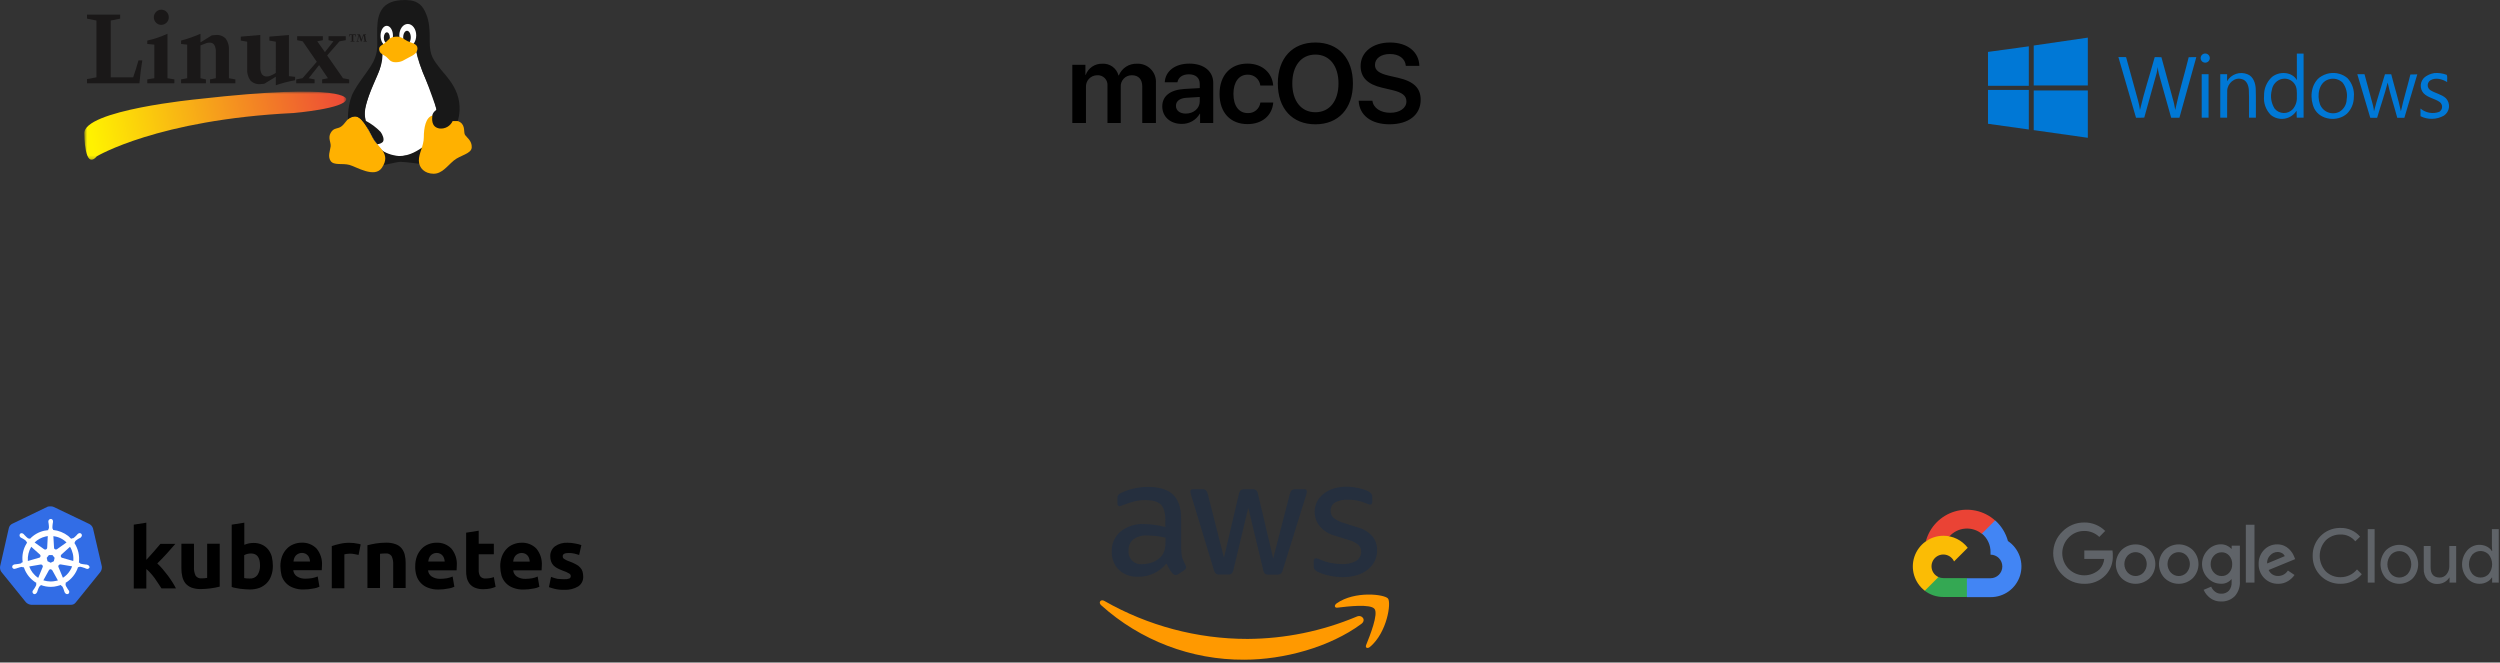 <svg width="732" height="194" viewBox="0 0 732 194" fill="none" xmlns="http://www.w3.org/2000/svg">
<rect x="0" y="0" width="732" height="194" fill="#333333" stroke="none"/>
<path d="M38.99 22.638C39.289 21.78 39.569 20.938 39.831 20.113C40.092 19.287 40.33 18.478 40.543 17.686H41.664C41.505 18.571 41.358 19.557 41.224 20.643C41.09 21.729 40.956 22.974 40.824 24.38H25.474V23.162L28.232 22.638V6.008L25.474 5.456V4.268H35.18V5.457L32.42 6.009V22.638H38.99Z" fill="#1A1818"/>
<path d="M49.033 22.906L51.064 23.246V24.378H43.122V23.246L45.181 22.906V13.072L43.122 12.872V11.886C44.125 11.659 45.116 11.38 46.091 11.051C47.072 10.718 48.052 10.331 49.033 9.891V22.906ZM45.043 5.074C45.038 4.782 45.092 4.492 45.202 4.221C45.311 3.95 45.474 3.704 45.68 3.497C45.877 3.285 46.116 3.117 46.382 3.003C46.649 2.889 46.936 2.833 47.225 2.837C47.517 2.832 47.806 2.887 48.075 2.999C48.344 3.111 48.587 3.278 48.788 3.489C48.995 3.697 49.158 3.945 49.268 4.217C49.377 4.489 49.431 4.781 49.425 5.074C49.421 5.657 49.188 6.215 48.777 6.628C48.365 7.041 47.808 7.276 47.225 7.282C46.938 7.286 46.652 7.23 46.388 7.118C46.123 7.006 45.884 6.84 45.686 6.631C45.479 6.429 45.315 6.187 45.204 5.919C45.094 5.651 45.039 5.364 45.043 5.074Z" fill="#1A1818"/>
<path d="M53.012 24.379V23.246L54.812 22.906V13.072L53.012 12.872V11.882C54.058 11.599 55.054 11.29 56.001 10.956C56.947 10.621 57.847 10.265 58.701 9.887V12.405L62.022 10.354C62.069 10.344 62.133 10.335 62.222 10.325C62.698 10.269 63.025 10.24 63.202 10.24C63.736 10.194 64.273 10.267 64.775 10.454C65.278 10.641 65.732 10.937 66.106 11.322C66.803 12.312 67.13 13.515 67.031 14.722V22.903L68.91 23.243V24.375H61.493V23.246L63.193 22.906V15.251C63.246 14.523 63.093 13.795 62.751 13.151C62.597 12.928 62.388 12.749 62.144 12.632C61.9 12.515 61.63 12.464 61.36 12.485C61.207 12.485 61.054 12.495 60.903 12.514C60.752 12.533 60.604 12.566 60.461 12.614L58.696 13.308V22.908L60.296 23.248V24.38L53.012 24.379Z" fill="#1A1818"/>
<path d="M80.757 12.208L78.88 11.883V10.721L79.609 10.665C81.963 10.477 83.625 10.336 84.595 10.24V22.298L86.402 22.498V23.489C85.347 23.689 84.355 23.911 83.427 24.155C82.498 24.399 81.608 24.668 80.757 24.962V22.468L77.396 24.519C77.351 24.529 77.285 24.538 77.196 24.548C76.721 24.604 76.396 24.633 76.215 24.633C75.679 24.68 75.14 24.607 74.637 24.42C74.133 24.232 73.677 23.935 73.303 23.55C72.605 22.56 72.278 21.357 72.377 20.15V12.208L70.501 11.883V10.721L71.229 10.665C73.582 10.477 75.244 10.336 76.215 10.24V19.627C76.156 20.36 76.317 21.095 76.677 21.736C76.85 21.961 77.076 22.138 77.336 22.252C77.596 22.366 77.879 22.413 78.162 22.388C78.545 22.378 78.923 22.294 79.275 22.14C79.789 21.917 80.284 21.649 80.752 21.34L80.757 12.208Z" fill="#1A1818"/>
<path d="M86.73 24.379V23.246L88.566 22.906L92.754 18.095L88.621 12.095L87.01 11.77V10.608H94.531V11.769L92.894 12.094L95.135 15.251L97.627 12.094L96.186 11.769V10.608H101.241V11.769L99.406 12.094L95.793 16.241L100.43 22.906L102.237 23.246V24.378H94.323V23.246L96.016 22.906L93.43 19.072L90.389 22.907L92.114 23.247V24.379H86.73Z" fill="#1A1818"/>
<path d="M102.605 12.18V12.052L102.981 11.997V10.249H102.512C102.487 10.246 102.462 10.251 102.44 10.261C102.421 10.276 102.408 10.296 102.402 10.32C102.381 10.368 102.363 10.418 102.349 10.469C102.33 10.532 102.311 10.615 102.29 10.719H102.167C102.184 10.608 102.196 10.498 102.205 10.389C102.214 10.28 102.226 10.169 102.234 10.059H104.184C104.191 10.169 104.199 10.278 104.21 10.388C104.221 10.498 104.235 10.607 104.249 10.72H104.127C104.107 10.62 104.086 10.533 104.068 10.47C104.054 10.419 104.037 10.369 104.018 10.321C104.012 10.298 103.999 10.277 103.98 10.263C103.955 10.252 103.928 10.248 103.902 10.25H103.436V11.993L103.818 12.048V12.176L102.605 12.18Z" fill="#1A1818"/>
<path d="M104.346 12.178V12.05L104.638 11.995L104.911 10.241L104.581 10.184V10.057H105.381L105.881 11.522L106.381 10.057H107.195V10.184L106.895 10.241L107.18 11.991L107.448 12.046V12.174H106.42V12.046L106.727 11.991L106.473 10.328L105.824 12.174H105.68L105.053 10.328L104.808 11.991L105.108 12.046V12.174L104.346 12.178Z" fill="#1A1818"/>
<path d="M111.791 15.32C111.914 17.547 111.51 19.772 110.61 21.813C109.293 24.945 106.433 30.892 106.796 33.526C107.159 36.16 107.173 37.385 109.277 40.563C111.381 43.741 112.562 45.83 116.877 45.693C118.393 45.746 119.901 45.459 121.292 44.853C122.682 44.248 123.919 43.339 124.913 42.193C126.956 40.193 128 37.835 127.864 33.522C127.728 29.209 125.364 25.077 123.823 21.263C122.282 17.449 121.823 15.263 121.823 14.47C121.823 13.677 111.791 15.32 111.791 15.32Z" fill="white"/>
<path d="M111.007 43.514C112.717 44.782 114.752 45.538 116.874 45.693C119.897 45.693 122.248 44.179 124.517 42.575C124.97 44.134 123.579 48.055 123.579 48.055C123.579 48.055 118.564 47.389 117.318 47.389C116.072 47.389 112.349 48.479 111.426 48.418C110.503 48.357 111.007 43.514 111.007 43.514Z" fill="#181818"/>
<path d="M96.809 38.928C95.965 40.456 96.945 41.652 96.809 42.878C96.673 44.104 95.883 45.783 96.822 47.145C97.761 48.507 100.259 47.735 102.302 48.28C104.345 48.825 109.721 52.287 111.836 49.098C114.605 44.921 110.724 43.342 109.146 40.362C107.568 37.382 105.753 33.753 103.665 34.116C101.577 34.479 101.349 35.841 100.123 36.886C98.897 37.931 97.763 37.204 96.809 38.928Z" fill="#FFB100"/>
<path d="M134.765 35.796C136.337 36.877 135.673 38.796 136.172 39.519C136.671 40.242 138.215 41.244 138.124 43.152C138.033 45.06 134.765 45.422 132.858 47.011C130.951 48.6 129.408 50.911 126.91 50.87C124.412 50.829 122.688 49.282 122.643 47.056C122.598 44.83 124.095 42.789 124.095 40.156C124.095 37.523 124.64 34.345 126.595 33.846C128.55 33.347 129.682 35.208 130.681 35.435C131.68 35.662 133.312 34.797 134.765 35.796Z" fill="#FFB100"/>
<path d="M128.786 19.966C127.091 17.666 125.759 16.455 125.82 11.975C125.881 7.495 125.457 5.437 124.428 3.319C123.399 1.201 121.811 -0.297 117.32 0.05C111.847 0.474 110.566 3.864 110.444 8.223C110.322 12.582 110.868 14.095 109.779 17.001C108.69 19.907 106.026 22.505 103.665 26.625C101.685 30.076 101.871 34.948 101.871 34.948C102.372 34.498 102.995 34.208 103.662 34.113C105.75 33.751 107.562 37.378 109.143 40.359C109.517 41.025 109.962 41.648 110.47 42.217C111.064 42.197 111.631 41.969 112.075 41.574C112.675 40.847 111.961 39.288 111.424 38.608C110.148 37.296 108.671 36.196 107.049 35.349C106.433 33.056 107.094 30.855 107.893 28.332C108.692 25.809 110.016 23.181 111.178 20.269C111.879 18.421 112.144 16.436 111.953 14.469C111.953 14.469 121.578 12.515 121.82 14.469C122.439 17.401 123.358 20.262 124.561 23.006C125.688 25.727 127.87 32.067 127.87 32.067C127.87 32.067 126.663 32.854 126.588 33.837C126.513 34.82 126.179 37.272 128.782 37.637C129.557 37.705 130.334 37.53 131.006 37.138C131.678 36.746 132.212 36.155 132.535 35.447H134.052C136.361 27.205 130.482 22.266 128.786 19.966Z" fill="#181818"/>
<path d="M113.244 13.369C114.247 13.369 115.06 12.068 115.06 10.463C115.06 8.858 114.247 7.557 113.244 7.557C112.241 7.557 111.428 8.858 111.428 10.463C111.428 12.068 112.241 13.369 113.244 13.369Z" fill="white"/>
<path d="M119.395 13.732C120.761 13.732 121.869 12.227 121.869 10.372C121.869 8.516 120.761 7.012 119.395 7.012C118.029 7.012 116.921 8.516 116.921 10.372C116.921 12.227 118.029 13.732 119.395 13.732Z" fill="white"/>
<path d="M113.266 12.595C113.755 12.595 114.151 11.894 114.151 11.029C114.151 10.164 113.755 9.463 113.266 9.463C112.777 9.463 112.381 10.164 112.381 11.029C112.381 11.894 112.777 12.595 113.266 12.595Z" fill="#181818"/>
<path d="M119.168 12.869C119.782 12.869 120.28 12.005 120.28 10.939C120.28 9.873 119.782 9.009 119.168 9.009C118.554 9.009 118.056 9.873 118.056 10.939C118.056 12.005 118.554 12.869 119.168 12.869Z" fill="#181818"/>
<path d="M115.922 10.735C117.506 10.607 118.283 11.552 119.327 12.05C120.371 12.55 122.187 12.777 122.232 14.094C122.277 15.409 121.232 16.093 119.732 16.817C118.232 17.541 117.78 18.18 115.918 18.226C114.056 18.271 113.83 17.044 112.786 16.41C111.742 15.774 111.151 15.547 111.015 14.48C110.879 13.414 112.151 13.14 113.015 12.323C113.879 11.507 114.243 10.871 115.922 10.735Z" fill="#FFB100"/>
<mask id="mask0_1088_1000" style="mask-type:luminance" maskUnits="userSpaceOnUse" x="24" y="26" width="78" height="21">
<path d="M101.402 26.816H24.676V46.775H101.402V26.816Z" fill="white"/>
</mask>
<g mask="url(#mask0_1088_1000)">
<path d="M28.333 45.775C28.333 45.775 46.176 35.03 85.929 33.096C85.929 33.096 101.187 31.808 101.402 29.014C101.402 29.014 101.616 24.071 57.99 29.014C57.99 29.014 24.25 32.238 24.68 39.114C24.68 39.114 24.68 50.074 28.333 45.775Z" fill="url(#paint0_linear_1088_1000)"/>
</g>
<path d="M27.221 154.676C27.037 154.128 26.645 153.675 26.13 153.414L15.725 148.434C15.458 148.312 15.166 148.253 14.872 148.263C14.586 148.251 14.3 148.274 14.019 148.331L3.615 153.346C3.359 153.463 3.134 153.638 2.956 153.857C2.779 154.076 2.654 154.333 2.592 154.608L0.033 165.831C-0.017 166.115 -0.01 166.406 0.054 166.687C0.119 166.968 0.239 167.234 0.408 167.468L7.608 176.368C8.029 176.786 8.585 177.04 9.177 177.084H20.637C20.939 177.115 21.243 177.065 21.519 176.939C21.795 176.813 22.032 176.616 22.206 176.368L29.406 167.468C29.742 166.992 29.888 166.408 29.815 165.831L27.221 154.676Z" fill="#326DE6"/>
<path d="M25.618 165.387C25.584 165.387 25.55 165.387 25.55 165.353C25.55 165.319 25.482 165.319 25.414 165.319C25.279 165.291 25.142 165.279 25.005 165.285C24.936 165.29 24.868 165.278 24.805 165.251H24.771C24.379 165.218 23.991 165.151 23.611 165.051C23.556 165.03 23.507 164.998 23.466 164.957C23.424 164.916 23.392 164.867 23.372 164.812L23.099 164.744C23.224 163.744 23.178 162.729 22.963 161.744C22.722 160.751 22.319 159.805 21.769 158.944L21.969 158.744V158.71C21.965 158.599 22.001 158.491 22.069 158.403C22.364 158.146 22.684 157.917 23.024 157.721L23.224 157.621C23.36 157.553 23.463 157.485 23.599 157.421C23.633 157.387 23.667 157.387 23.699 157.353C23.731 157.319 23.699 157.319 23.699 157.285C23.772 157.233 23.834 157.166 23.881 157.089C23.928 157.012 23.958 156.926 23.971 156.837C23.984 156.747 23.978 156.656 23.955 156.569C23.931 156.482 23.89 156.401 23.835 156.33C23.776 156.259 23.704 156.201 23.621 156.159C23.539 156.118 23.449 156.095 23.357 156.091C23.183 156.096 23.016 156.156 22.879 156.262L22.845 156.296C22.811 156.33 22.777 156.364 22.745 156.364C22.644 156.458 22.553 156.56 22.472 156.671C22.438 156.739 22.372 156.771 22.336 156.807C22.084 157.092 21.798 157.344 21.483 157.557C21.422 157.594 21.354 157.617 21.283 157.625C21.235 157.63 21.187 157.618 21.147 157.591H21.113L20.84 157.762C20.567 157.489 20.26 157.216 19.987 156.943C18.702 155.951 17.166 155.337 15.552 155.169L15.518 154.896V154.93C15.43 154.862 15.37 154.765 15.347 154.657C15.336 154.269 15.359 153.881 15.415 153.497V153.463C15.415 153.395 15.449 153.327 15.449 153.263C15.483 153.127 15.483 152.99 15.517 152.854V152.654C15.529 152.483 15.476 152.315 15.368 152.182C15.26 152.049 15.106 151.962 14.937 151.938C14.828 151.929 14.719 151.946 14.618 151.987C14.517 152.029 14.427 152.094 14.357 152.177C14.293 152.24 14.243 152.314 14.209 152.396C14.175 152.478 14.157 152.566 14.157 152.655V152.826C14.163 152.965 14.186 153.102 14.225 153.235C14.252 153.298 14.263 153.367 14.259 153.435V153.469C14.316 153.853 14.339 154.241 14.327 154.629C14.304 154.737 14.243 154.834 14.156 154.902V154.97L14.122 155.225C13.747 155.259 13.372 155.325 12.962 155.396C11.352 155.748 9.887 156.581 8.762 157.784L8.562 157.648H8.528C8.494 157.648 8.46 157.682 8.392 157.682C8.321 157.674 8.253 157.651 8.192 157.614C7.884 157.379 7.598 157.116 7.339 156.829C7.305 156.761 7.239 156.729 7.203 156.693C7.103 156.593 7.032 156.493 6.93 156.386C6.896 156.352 6.862 156.352 6.83 156.318L6.796 156.284C6.659 156.178 6.491 156.118 6.318 156.113C6.224 156.105 6.13 156.124 6.045 156.166C5.961 156.208 5.89 156.272 5.84 156.352C5.743 156.501 5.704 156.679 5.729 156.855C5.754 157.031 5.842 157.191 5.976 157.307C5.98 157.307 5.985 157.308 5.989 157.309C5.993 157.311 5.997 157.314 6 157.317C6.003 157.32 6.006 157.324 6.007 157.328C6.009 157.332 6.01 157.337 6.01 157.341C6.01 157.341 6.078 157.409 6.11 157.409C6.231 157.483 6.356 157.55 6.485 157.609L6.685 157.709C7.03 157.897 7.35 158.126 7.64 158.391C7.68 158.43 7.711 158.479 7.728 158.532C7.745 158.586 7.749 158.643 7.74 158.698V158.664L7.94 158.864C7.906 158.932 7.872 158.964 7.84 159.035C6.775 160.692 6.35 162.681 6.646 164.629L6.373 164.697C6.373 164.702 6.372 164.706 6.37 164.71C6.369 164.714 6.366 164.718 6.363 164.721C6.36 164.725 6.356 164.727 6.352 164.729C6.348 164.73 6.343 164.731 6.339 164.731C6.287 164.834 6.203 164.918 6.1 164.97C5.72 165.073 5.332 165.14 4.94 165.17C4.871 165.165 4.803 165.177 4.74 165.204C4.604 165.204 4.467 165.238 4.331 165.238C4.297 165.238 4.263 165.272 4.195 165.272C4.161 165.272 4.161 165.272 4.127 165.306C4.039 165.32 3.954 165.352 3.879 165.4C3.804 165.448 3.739 165.51 3.688 165.583C3.637 165.656 3.601 165.739 3.583 165.826C3.564 165.913 3.564 166.004 3.581 166.091C3.617 166.24 3.707 166.37 3.832 166.458C3.957 166.546 4.11 166.585 4.263 166.569C4.322 166.574 4.381 166.563 4.434 166.535C4.468 166.535 4.468 166.535 4.468 166.501C4.468 166.467 4.568 166.501 4.604 166.501C4.74 166.467 4.877 166.401 4.979 166.365C5.04 166.328 5.108 166.305 5.179 166.297H5.213C5.577 166.159 5.954 166.056 6.339 165.99H6.373C6.473 165.987 6.571 166.022 6.646 166.09C6.65 166.09 6.655 166.091 6.659 166.092C6.663 166.094 6.667 166.097 6.67 166.1C6.673 166.103 6.676 166.107 6.677 166.111C6.679 166.115 6.68 166.12 6.68 166.124L6.987 166.09C7.496 167.673 8.472 169.064 9.787 170.081C10.072 170.317 10.38 170.522 10.708 170.695L10.537 170.934C10.537 170.939 10.537 170.943 10.539 170.947C10.541 170.951 10.543 170.955 10.546 170.958C10.55 170.962 10.553 170.964 10.558 170.966C10.562 170.967 10.566 170.968 10.571 170.968C10.601 171.019 10.62 171.076 10.626 171.135C10.632 171.194 10.625 171.253 10.605 171.309C10.457 171.656 10.274 171.988 10.059 172.298V172.332C10.024 172.397 9.978 172.455 9.923 172.503C9.855 172.571 9.787 172.703 9.684 172.844C9.65 172.878 9.65 172.912 9.616 172.944C9.616 172.949 9.615 172.953 9.613 172.957C9.612 172.961 9.609 172.965 9.606 172.968C9.603 172.972 9.599 172.974 9.595 172.976C9.591 172.977 9.586 172.978 9.582 172.978C9.501 173.137 9.485 173.322 9.535 173.493C9.586 173.664 9.7 173.809 9.855 173.899C9.929 173.937 10.01 173.96 10.094 173.967C10.228 173.962 10.359 173.921 10.473 173.85C10.586 173.778 10.679 173.677 10.742 173.558C10.742 173.554 10.742 173.549 10.744 173.545C10.746 173.541 10.748 173.537 10.751 173.534C10.755 173.531 10.758 173.528 10.763 173.526C10.767 173.525 10.771 173.524 10.776 173.524C10.776 173.49 10.81 173.456 10.844 173.424C10.878 173.288 10.944 173.185 10.98 173.049L11.048 172.849C11.16 172.483 11.308 172.129 11.491 171.792C11.557 171.697 11.653 171.627 11.764 171.592C11.798 171.592 11.798 171.592 11.798 171.558L11.934 171.285C12.88 171.653 13.887 171.838 14.902 171.831C15.524 171.836 16.143 171.755 16.744 171.592C17.113 171.51 17.478 171.408 17.836 171.285L17.972 171.524C18.006 171.524 18.006 171.524 18.006 171.558C18.116 171.593 18.212 171.663 18.279 171.758C18.461 172.095 18.61 172.449 18.722 172.815V172.849L18.79 173.049C18.814 173.181 18.86 173.307 18.926 173.424C18.96 173.458 18.96 173.492 18.994 173.524C18.994 173.529 18.994 173.533 18.996 173.537C18.998 173.541 19 173.545 19.003 173.548C19.007 173.552 19.01 173.554 19.015 173.556C19.019 173.557 19.023 173.558 19.028 173.558C19.09 173.677 19.183 173.778 19.297 173.85C19.41 173.921 19.541 173.962 19.676 173.967C19.77 173.961 19.863 173.938 19.949 173.899C20.024 173.863 20.091 173.811 20.144 173.746C20.197 173.681 20.235 173.605 20.256 173.524C20.296 173.354 20.284 173.176 20.222 173.012C20.222 173.008 20.221 173.003 20.219 172.999C20.218 172.995 20.215 172.991 20.212 172.988C20.209 172.985 20.205 172.982 20.201 172.98C20.197 172.979 20.192 172.978 20.188 172.978C20.188 172.944 20.154 172.91 20.12 172.878C20.06 172.752 19.979 172.636 19.881 172.537C19.846 172.472 19.8 172.414 19.745 172.366V172.298C19.521 172 19.34 171.673 19.206 171.325C19.186 171.269 19.178 171.21 19.184 171.151C19.19 171.092 19.209 171.035 19.24 170.984C19.24 170.98 19.24 170.975 19.242 170.971C19.244 170.967 19.246 170.963 19.249 170.96C19.253 170.957 19.256 170.954 19.261 170.952C19.265 170.951 19.269 170.95 19.274 170.95L19.174 170.677C20.922 169.627 22.231 167.979 22.858 166.038L23.131 166.072C23.135 166.072 23.14 166.071 23.144 166.07C23.148 166.068 23.152 166.066 23.155 166.062C23.158 166.059 23.161 166.055 23.162 166.051C23.164 166.047 23.165 166.043 23.165 166.038C23.239 165.97 23.337 165.935 23.438 165.938H23.472C23.845 166.004 24.211 166.107 24.564 166.245H24.598C24.659 166.282 24.727 166.305 24.798 166.313C24.916 166.384 25.042 166.441 25.173 166.484C25.207 166.484 25.241 166.518 25.309 166.518C25.343 166.518 25.343 166.518 25.377 166.552C25.429 166.58 25.489 166.591 25.548 166.586C25.696 166.584 25.84 166.537 25.962 166.452C26.084 166.367 26.177 166.247 26.23 166.108C26.216 165.939 26.15 165.779 26.04 165.65C25.929 165.521 25.781 165.431 25.616 165.392L25.618 165.387ZM15.759 164.325L14.838 164.768L13.917 164.325L13.678 163.336L14.326 162.517H15.349L15.997 163.336L15.759 164.325ZM21.319 162.108C21.483 162.812 21.529 163.538 21.455 164.257L18.214 163.336C18.142 163.319 18.074 163.287 18.014 163.243C17.955 163.199 17.904 163.144 17.866 163.081C17.828 163.017 17.803 162.947 17.793 162.874C17.782 162.8 17.786 162.726 17.805 162.654C17.829 162.564 17.876 162.482 17.941 162.415L20.499 160.095C20.877 160.72 21.154 161.401 21.32 162.112L21.319 162.108ZM19.477 158.833L16.677 160.812C16.556 160.884 16.414 160.91 16.276 160.885C16.138 160.86 16.014 160.785 15.927 160.676C15.894 160.646 15.868 160.609 15.851 160.567C15.833 160.526 15.825 160.482 15.827 160.437L15.627 156.992C17.084 157.148 18.445 157.798 19.482 158.834L19.477 158.833ZM13.306 157.097L13.988 156.961L13.817 160.372C13.811 160.521 13.747 160.662 13.639 160.764C13.53 160.866 13.386 160.921 13.237 160.918C13.142 160.912 13.05 160.889 12.964 160.85L10.133 158.837C11.013 157.98 12.11 157.379 13.306 157.097ZM9.144 160.097L11.668 162.348C11.725 162.394 11.772 162.452 11.806 162.517C11.841 162.582 11.862 162.653 11.868 162.726C11.874 162.799 11.866 162.873 11.843 162.943C11.821 163.013 11.784 163.078 11.736 163.133C11.705 163.18 11.665 163.219 11.618 163.249C11.571 163.278 11.518 163.297 11.463 163.304L8.154 164.259C8.053 162.803 8.399 161.352 9.144 160.097ZM8.564 165.862L11.941 165.282C12.074 165.274 12.207 165.315 12.313 165.396C12.419 165.477 12.493 165.594 12.521 165.725C12.541 165.781 12.548 165.84 12.542 165.899C12.536 165.958 12.517 166.015 12.487 166.066L11.187 169.204C9.972 168.404 9.05 167.231 8.56 165.861L8.564 165.862ZM16.308 170.092C15.826 170.201 15.334 170.259 14.841 170.263C14.112 170.252 13.388 170.138 12.692 169.922L14.364 166.886C14.442 166.785 14.554 166.715 14.679 166.69C14.805 166.665 14.935 166.686 15.046 166.75C15.145 166.82 15.236 166.9 15.319 166.989L16.956 169.957C16.736 169.99 16.52 170.035 16.306 170.094L16.308 170.092ZM20.467 167.125C19.947 167.952 19.247 168.652 18.42 169.172L17.09 165.965C17.056 165.838 17.068 165.703 17.125 165.585C17.181 165.466 17.277 165.371 17.397 165.317C17.495 165.278 17.598 165.255 17.704 165.249L21.115 165.829C20.961 166.29 20.743 166.726 20.467 167.125Z" fill="white"/>
<path d="M165.276 169.584C165.763 169.621 166.251 169.553 166.709 169.384C166.845 169.315 166.956 169.206 167.029 169.072C167.102 168.938 167.133 168.786 167.118 168.634C167.108 168.47 167.051 168.312 166.955 168.179C166.858 168.046 166.725 167.944 166.572 167.884C166.048 167.565 165.486 167.314 164.9 167.134C164.363 166.94 163.839 166.712 163.331 166.452C162.893 166.243 162.49 165.967 162.137 165.633C161.807 165.305 161.551 164.909 161.387 164.473C161.195 163.962 161.102 163.419 161.114 162.873C161.097 162.316 161.212 161.764 161.449 161.26C161.686 160.756 162.039 160.315 162.478 159.973C163.563 159.211 164.873 158.839 166.196 158.916C166.965 158.911 167.731 158.991 168.482 159.155C169.073 159.254 169.655 159.403 170.222 159.598L169.574 162.498C169.096 162.327 168.653 162.225 168.174 162.089C167.626 161.965 167.064 161.907 166.502 161.918C165.342 161.918 164.762 162.225 164.762 162.873C164.768 163.012 164.791 163.149 164.83 163.282C164.904 163.419 165.009 163.536 165.137 163.623C165.324 163.746 165.518 163.86 165.717 163.964C166.033 164.131 166.364 164.268 166.706 164.373C167.389 164.613 168.051 164.91 168.685 165.26C169.157 165.489 169.575 165.814 169.913 166.215C170.219 166.531 170.442 166.918 170.561 167.341C170.694 167.807 170.762 168.289 170.761 168.774C170.796 169.349 170.679 169.923 170.422 170.438C170.164 170.953 169.775 171.391 169.294 171.708C168.057 172.435 166.633 172.78 165.2 172.697C164.224 172.732 163.247 172.629 162.3 172.39C161.754 172.254 161.243 172.083 160.731 171.912L161.345 168.912C161.965 169.157 162.604 169.351 163.255 169.492C163.937 169.526 164.585 169.592 165.268 169.592M146.468 165.84C146.449 164.817 146.623 163.799 146.98 162.84C147.294 162.025 147.771 161.283 148.38 160.657C148.935 160.082 149.611 159.638 150.359 159.357C151.096 159.06 151.884 158.909 152.679 158.914C153.486 158.874 154.292 159.006 155.045 159.3C155.797 159.594 156.479 160.044 157.045 160.62C158.198 162.013 158.77 163.796 158.645 165.6C158.649 165.839 158.638 166.078 158.611 166.316C158.611 166.589 158.577 166.794 158.577 166.998H150.264C150.296 167.359 150.407 167.708 150.59 168.021C150.773 168.333 151.022 168.601 151.321 168.806C152.074 169.284 152.954 169.522 153.845 169.488C154.508 169.482 155.17 169.425 155.824 169.317C156.377 169.214 156.914 169.042 157.424 168.805L157.936 171.805C157.683 171.928 157.42 172.03 157.151 172.112C156.783 172.224 156.407 172.304 156.025 172.351C155.616 172.419 155.206 172.487 154.725 172.551C154.282 172.585 153.804 172.619 153.325 172.619C152.278 172.655 151.234 172.481 150.255 172.107C149.45 171.82 148.724 171.351 148.132 170.735C147.54 170.119 147.099 169.374 146.844 168.559C146.605 167.669 146.479 166.752 146.469 165.83M155.1 164.43C155.093 164.116 155.035 163.805 154.929 163.509C154.848 163.222 154.709 162.955 154.52 162.724C154.322 162.485 154.079 162.288 153.804 162.144C153.474 161.987 153.112 161.905 152.747 161.905C152.381 161.905 152.019 161.987 151.689 162.144C151.405 162.275 151.15 162.46 150.939 162.69C150.728 162.929 150.566 163.208 150.461 163.509C150.362 163.808 150.295 164.117 150.261 164.43H155.105M136.479 155.97L140.163 155.39V159.211H144.598V162.281H140.163V166.852C140.123 167.492 140.265 168.131 140.572 168.694C140.767 168.944 141.023 169.139 141.317 169.259C141.61 169.378 141.93 169.419 142.244 169.376C142.644 169.378 143.044 169.345 143.438 169.276C143.833 169.21 144.222 169.107 144.598 168.969L145.11 171.834C144.622 172.029 144.121 172.189 143.61 172.312C142.948 172.448 142.273 172.515 141.597 172.512C140.748 172.549 139.9 172.409 139.107 172.103C138.5 171.861 137.962 171.474 137.538 170.977C137.133 170.452 136.843 169.847 136.685 169.203C136.517 168.453 136.45 167.685 136.485 166.917V155.973M121.578 165.832C121.559 164.809 121.733 163.791 122.09 162.832C122.404 162.017 122.881 161.275 123.49 160.649C124.045 160.074 124.721 159.63 125.469 159.349C126.206 159.052 126.994 158.901 127.789 158.906C128.596 158.866 129.402 158.998 130.155 159.292C130.907 159.586 131.589 160.036 132.155 160.612C133.308 162.005 133.88 163.788 133.755 165.592C133.759 165.831 133.748 166.07 133.721 166.308C133.694 166.534 133.683 166.762 133.687 166.99H125.329C125.361 167.351 125.472 167.7 125.655 168.013C125.838 168.325 126.087 168.593 126.386 168.798C127.139 169.276 128.019 169.514 128.91 169.48C129.573 169.474 130.235 169.417 130.889 169.309C131.452 169.201 132.002 169.029 132.526 168.797L133.038 171.797C132.785 171.92 132.522 172.022 132.253 172.104C131.885 172.216 131.509 172.296 131.127 172.343C130.718 172.411 130.308 172.479 129.827 172.543C129.384 172.577 128.906 172.611 128.427 172.611C127.38 172.647 126.336 172.473 125.357 172.099C124.552 171.812 123.826 171.343 123.234 170.727C122.642 170.111 122.201 169.366 121.946 168.551C121.674 167.668 121.547 166.746 121.571 165.822M130.202 164.422C130.195 164.108 130.137 163.797 130.031 163.501C129.95 163.214 129.811 162.947 129.622 162.716C129.424 162.477 129.181 162.28 128.906 162.136C128.576 161.979 128.214 161.897 127.849 161.897C127.483 161.897 127.121 161.979 126.791 162.136C126.518 162.267 126.274 162.453 126.075 162.682C125.864 162.922 125.702 163.2 125.597 163.501C125.498 163.8 125.431 164.109 125.397 164.422H130.207M107.59 159.646C108.375 159.446 109.19 159.271 110.012 159.134C111.037 158.97 112.074 158.89 113.112 158.895C114.041 158.873 114.967 159.023 115.841 159.338C116.52 159.569 117.122 159.982 117.581 160.532C118.021 161.083 118.336 161.723 118.502 162.408C118.696 163.201 118.787 164.014 118.775 164.83V172.164H115.125V165.32C115.186 164.452 115.021 163.582 114.647 162.796C114.446 162.532 114.181 162.324 113.876 162.192C113.571 162.061 113.237 162.011 112.907 162.046C112.622 162.041 112.338 162.052 112.054 162.08C111.791 162.083 111.529 162.105 111.269 162.148V172.176H107.585V159.657M104.992 162.488C104.651 162.42 104.276 162.317 103.832 162.249C103.361 162.153 102.88 162.108 102.399 162.113C102.114 162.12 101.829 162.143 101.546 162.181C101.305 162.21 101.065 162.255 100.83 162.317V172.244H97.146V159.896C97.904 159.628 98.679 159.412 99.466 159.248C100.448 159.011 101.457 158.908 102.466 158.941C102.705 158.941 102.944 158.975 103.182 158.975C103.469 158.977 103.755 159.01 104.035 159.075C104.308 159.109 104.581 159.143 104.888 159.211C105.134 159.246 105.375 159.313 105.604 159.411L104.99 162.481M82.1 165.824C82.082 164.801 82.255 163.783 82.612 162.824C82.926 162.009 83.403 161.267 84.012 160.641C84.567 160.066 85.243 159.622 85.991 159.341C86.728 159.044 87.516 158.893 88.311 158.898C89.118 158.858 89.924 158.99 90.677 159.284C91.429 159.578 92.111 160.028 92.677 160.604C93.824 161.987 94.397 163.757 94.277 165.55C94.281 165.789 94.27 166.028 94.243 166.266C94.216 166.492 94.205 166.72 94.209 166.948H85.864C85.896 167.309 86.007 167.658 86.19 167.971C86.373 168.283 86.622 168.551 86.921 168.756C87.674 169.234 88.554 169.472 89.445 169.438C90.108 169.432 90.77 169.375 91.424 169.267C91.972 169.16 92.507 168.999 93.024 168.789L93.536 171.789C93.283 171.912 93.02 172.014 92.751 172.096C92.383 172.208 92.007 172.288 91.625 172.335C91.216 172.403 90.806 172.471 90.325 172.535C89.882 172.569 89.404 172.603 88.925 172.603C87.878 172.639 86.834 172.465 85.855 172.091C85.05 171.804 84.323 171.335 83.732 170.719C83.14 170.103 82.699 169.358 82.444 168.543C82.23 167.649 82.116 166.734 82.103 165.814M90.768 164.414C90.761 164.1 90.703 163.789 90.597 163.493C90.516 163.206 90.377 162.939 90.188 162.708C89.99 162.469 89.747 162.272 89.472 162.128C89.142 161.971 88.78 161.889 88.415 161.889C88.049 161.889 87.687 161.971 87.357 162.128C87.073 162.259 86.819 162.444 86.607 162.674C86.396 162.914 86.234 163.192 86.129 163.493C86.03 163.792 85.963 164.101 85.929 164.414H90.773M76.139 165.608C76.139 163.22 75.252 162.06 73.512 162.06C73.132 162.055 72.754 162.1 72.386 162.196C72.072 162.271 71.772 162.398 71.499 162.571V169.257C71.67 169.291 71.908 169.325 72.181 169.357C72.487 169.387 72.795 169.398 73.102 169.391C73.538 169.427 73.977 169.352 74.376 169.173C74.776 168.994 75.124 168.717 75.388 168.368C75.908 167.543 76.169 166.58 76.138 165.605M79.89 165.741C79.901 166.706 79.739 167.664 79.412 168.572C79.142 169.375 78.698 170.109 78.112 170.721C77.511 171.329 76.791 171.805 75.997 172.121C75.078 172.451 74.108 172.612 73.132 172.599C72.689 172.599 72.211 172.565 71.732 172.531C71.253 172.497 70.777 172.431 70.299 172.395C69.856 172.327 69.412 172.259 68.969 172.156C68.582 172.104 68.203 172 67.843 171.849V153.619L71.534 153.039V159.52C71.955 159.348 72.39 159.211 72.834 159.111C73.306 159.015 73.786 158.97 74.267 158.975C75.114 158.957 75.954 159.132 76.723 159.487C77.411 159.801 78.017 160.268 78.497 160.852C79.007 161.485 79.379 162.217 79.589 163.001C79.798 163.907 79.901 164.834 79.896 165.764M64.341 171.764C62.534 172.219 60.679 172.46 58.815 172.48C57.873 172.507 56.934 172.357 56.047 172.039C55.377 171.775 54.78 171.354 54.307 170.811C53.866 170.236 53.552 169.573 53.386 168.867C53.193 168.063 53.101 167.238 53.113 166.411V159.211H56.797V165.999C56.737 166.878 56.902 167.759 57.275 168.557C57.468 168.832 57.731 169.05 58.037 169.189C58.343 169.327 58.681 169.38 59.015 169.342C59.3 169.347 59.585 169.336 59.868 169.308C60.132 169.296 60.395 169.263 60.653 169.208V159.213H64.337V171.767M42.846 163.921C43.221 163.512 43.562 163.102 43.972 162.693C44.347 162.25 44.723 161.84 45.098 161.431C45.473 160.988 45.814 160.612 46.121 160.237C46.428 159.862 46.735 159.521 46.974 159.248H51.34C50.453 160.237 49.6 161.227 48.782 162.148C47.929 163.069 47.042 164.024 46.053 164.979C46.599 165.479 47.112 166.013 47.588 166.579C48.1 167.193 48.611 167.807 49.123 168.489C49.601 169.137 50.078 169.819 50.488 170.468C50.898 171.117 51.239 171.73 51.511 172.276H47.281C47.008 171.833 46.701 171.389 46.36 170.876C46.019 170.363 45.644 169.853 45.302 169.307C44.922 168.784 44.512 168.283 44.074 167.807C43.708 167.367 43.296 166.967 42.846 166.613V172.313H39.164V153.619L42.848 153.039V163.921" fill="black"/>
<path d="M345.889 160.911C345.868 161.755 345.972 162.597 346.199 163.411C346.449 164.108 346.749 164.786 347.099 165.439C347.225 165.632 347.294 165.856 347.299 166.087C347.282 166.259 347.224 166.426 347.131 166.573C347.038 166.719 346.913 166.842 346.764 166.932L344.989 168.115C344.775 168.269 344.52 168.357 344.257 168.369C343.936 168.346 343.635 168.206 343.412 167.975C343.032 167.567 342.693 167.123 342.398 166.651C342.116 166.172 341.835 165.637 341.525 164.989C340.532 166.225 339.269 167.218 337.834 167.892C336.399 168.566 334.828 168.902 333.243 168.877C332.216 168.931 331.189 168.78 330.221 168.431C329.254 168.083 328.365 167.545 327.609 166.849C326.907 166.14 326.359 165.293 326 164.363C325.641 163.432 325.478 162.437 325.522 161.441C325.482 160.343 325.692 159.25 326.136 158.246C326.58 157.241 327.247 156.35 328.086 155.641C330.041 154.092 332.495 153.31 334.986 153.441C335.985 153.449 336.983 153.524 337.972 153.666C339.014 153.807 340.085 154.032 341.212 154.286V152.23C341.212 150.089 340.761 148.596 339.888 147.723C338.988 146.85 337.465 146.423 335.296 146.423C334.271 146.423 333.25 146.545 332.254 146.789C331.218 147.035 330.202 147.356 329.212 147.747C328.891 147.89 328.562 148.012 328.226 148.113C328.08 148.161 327.928 148.19 327.775 148.198C327.381 148.198 327.183 147.916 327.183 147.325V145.948C327.153 145.607 327.223 145.264 327.383 144.962C327.595 144.705 327.866 144.502 328.172 144.37C329.302 143.811 330.493 143.386 331.722 143.103C333.157 142.734 334.635 142.555 336.117 142.568C339.469 142.568 341.917 143.329 343.498 144.85C345.047 146.371 345.836 148.681 345.836 151.78V160.911H345.889ZM334.452 165.188C335.44 165.177 336.419 165.005 337.352 164.681C338.385 164.324 339.308 163.703 340.028 162.881C340.482 162.362 340.809 161.746 340.986 161.081C341.179 160.278 341.274 159.455 341.268 158.63V157.441C340.413 157.233 339.548 157.073 338.676 156.962C337.798 156.85 336.913 156.794 336.028 156.793C334.54 156.675 333.057 157.073 331.828 157.92C331.361 158.315 330.994 158.814 330.754 159.376C330.515 159.939 330.41 160.549 330.448 161.16C330.386 161.701 330.446 162.25 330.625 162.765C330.804 163.28 331.096 163.748 331.48 164.135C331.864 164.522 332.33 164.817 332.844 164.999C333.358 165.182 333.906 165.246 334.448 165.188H334.452ZM357.073 168.231C356.694 168.269 356.314 168.169 356.003 167.949C355.708 167.644 355.503 167.263 355.411 166.849L348.791 145.074C348.662 144.709 348.577 144.331 348.537 143.947C348.524 143.854 348.532 143.759 348.561 143.67C348.59 143.581 348.639 143.5 348.704 143.432C348.769 143.365 348.849 143.313 348.937 143.281C349.025 143.249 349.12 143.237 349.213 143.247H351.974C352.363 143.199 352.756 143.3 353.074 143.529C353.358 143.837 353.553 144.218 353.637 144.629L358.37 163.278L362.763 144.624C362.82 144.21 363.008 143.825 363.298 143.524C363.635 143.318 364.027 143.22 364.422 143.243H366.676C367.073 143.201 367.472 143.301 367.803 143.525C368.098 143.822 368.286 144.209 368.338 144.625L372.792 163.498L377.665 144.624C377.754 144.214 377.948 143.835 378.228 143.524C378.556 143.316 378.941 143.217 379.328 143.242H381.948C382.043 143.23 382.139 143.239 382.229 143.27C382.32 143.301 382.402 143.352 382.469 143.42C382.537 143.488 382.588 143.57 382.619 143.66C382.65 143.751 382.66 143.847 382.648 143.942C382.641 144.093 382.623 144.244 382.592 144.393C382.547 144.632 382.48 144.866 382.392 145.093L375.609 166.878C375.524 167.295 375.318 167.677 375.017 167.978C374.699 168.182 374.324 168.28 373.947 168.26H371.522C371.125 168.301 370.726 168.201 370.395 167.978C370.101 167.669 369.913 167.274 369.86 166.851L365.496 148.68L361.157 166.822C361.091 167.241 360.905 167.633 360.622 167.949C360.289 168.169 359.892 168.268 359.495 168.231H357.073ZM393.273 168.992C391.812 168.993 390.356 168.823 388.935 168.485C387.809 168.256 386.719 167.877 385.695 167.358C385.332 167.187 385.029 166.912 384.822 166.569C384.712 166.32 384.655 166.051 384.653 165.78V164.343C384.653 163.751 384.878 163.47 385.301 163.47C385.473 163.47 385.645 163.499 385.808 163.555C385.977 163.611 386.231 163.724 386.508 163.837C387.503 164.274 388.542 164.605 389.608 164.823C390.711 165.047 391.834 165.16 392.96 165.161C394.391 165.245 395.817 164.922 397.073 164.231C397.532 163.954 397.909 163.56 398.166 163.09C398.423 162.62 398.552 162.09 398.538 161.555C398.548 161.192 398.486 160.831 398.355 160.492C398.224 160.154 398.028 159.845 397.777 159.583C396.953 158.883 395.98 158.382 394.932 158.118L390.847 156.85C389.077 156.396 387.499 155.389 386.34 153.977C385.433 152.808 384.937 151.371 384.931 149.892C384.908 148.801 385.17 147.723 385.692 146.765C386.195 145.858 386.888 145.07 387.722 144.455C388.6 143.79 389.593 143.293 390.652 142.99C391.805 142.657 393.001 142.496 394.201 142.511C394.832 142.506 395.462 142.544 396.088 142.624C396.736 142.709 397.327 142.824 397.919 142.934C398.482 143.075 399.019 143.216 399.525 143.385C399.936 143.512 400.332 143.682 400.708 143.892C401.039 144.058 401.328 144.297 401.553 144.592C401.736 144.866 401.825 145.192 401.807 145.522V146.849C401.807 147.441 401.582 147.749 401.159 147.749C400.784 147.706 400.42 147.591 400.089 147.411C398.386 146.658 396.541 146.282 394.68 146.311C393.383 146.234 392.089 146.507 390.933 147.1C390.503 147.356 390.151 147.726 389.918 148.169C389.684 148.612 389.578 149.111 389.61 149.611C389.602 149.985 389.673 150.356 389.819 150.701C389.965 151.045 390.181 151.355 390.455 151.611C391.369 152.336 392.425 152.864 393.555 153.16L397.555 154.428C399.252 154.86 400.776 155.803 401.921 157.128C402.782 158.26 403.24 159.649 403.221 161.072C403.236 162.203 402.985 163.323 402.489 164.34C401.986 165.306 401.281 166.153 400.422 166.822C399.492 167.546 398.43 168.082 397.295 168.4C395.992 168.8 394.635 168.999 393.272 168.991L393.273 168.992Z" fill="#252F3E"/>
<path fill-rule="evenodd" clip-rule="evenodd" d="M398.596 182.682C389.328 189.527 375.863 193.161 364.285 193.161C348.819 193.241 333.881 187.546 322.395 177.189C321.522 176.4 322.31 175.33 323.353 175.95C336.119 183.243 350.567 187.079 365.27 187.077C376.253 187.019 387.118 184.798 397.243 180.541C398.793 179.837 400.117 181.555 398.596 182.682Z" fill="#FF9900"/>
<path fill-rule="evenodd" clip-rule="evenodd" d="M402.458 178.287C401.275 176.766 394.627 177.555 391.612 177.921C390.712 178.034 390.57 177.245 391.387 176.653C396.687 172.935 405.387 174.005 406.402 175.244C407.416 176.512 406.12 185.216 401.162 189.386C400.401 190.034 399.669 189.696 400.007 188.851C401.131 186.062 403.638 179.78 402.458 178.287Z" fill="#FF9900"/>
<path d="M580.252 156.29H581.222L583.986 153.526L584.122 152.352C582.538 150.954 580.625 149.983 578.561 149.531C576.498 149.078 574.353 149.159 572.33 149.766C570.307 150.373 568.471 151.485 566.998 152.999C565.524 154.512 564.46 156.376 563.907 158.415C564.215 158.289 564.557 158.269 564.877 158.358L570.405 157.446C570.405 157.446 570.686 156.98 570.833 157.009C572.018 155.708 573.655 154.91 575.41 154.776C577.164 154.643 578.903 155.185 580.271 156.291L580.252 156.29Z" fill="#EA4335"/>
<path d="M587.928 158.414C587.293 156.075 585.989 153.972 584.175 152.363L580.296 156.242C581.105 156.903 581.752 157.739 582.191 158.687C582.629 159.634 582.847 160.669 582.827 161.713V162.402C583.743 162.402 584.622 162.766 585.269 163.414C585.917 164.061 586.281 164.94 586.281 165.856C586.281 166.772 585.917 167.65 585.269 168.298C584.622 168.945 583.743 169.309 582.827 169.309H575.92L575.231 170.009V174.152L575.92 174.841H582.828C584.757 174.855 586.639 174.249 588.196 173.111C589.753 171.972 590.902 170.363 591.474 168.522C592.046 166.68 592.01 164.703 591.372 162.883C590.733 161.063 589.526 159.497 587.928 158.416V158.414Z" fill="#4285F4"/>
<path d="M569.001 174.796H575.908V169.268H569.001C568.509 169.268 568.023 169.162 567.575 168.957L566.605 169.257L563.822 172.021L563.58 172.991C565.14 174.171 567.045 174.805 569.001 174.796Z" fill="#34A853"/>
<path d="M569.001 156.868C567.13 156.879 565.309 157.475 563.793 158.571C562.277 159.667 561.141 161.21 560.544 162.983C559.947 164.756 559.918 166.672 560.463 168.462C561.007 170.252 562.097 171.828 563.58 172.968L567.58 168.96C567.071 168.73 566.625 168.38 566.281 167.94C565.937 167.5 565.705 166.983 565.604 166.434C565.504 165.884 565.538 165.318 565.705 164.785C565.871 164.252 566.164 163.767 566.559 163.371C566.954 162.976 567.439 162.683 567.973 162.517C568.506 162.35 569.072 162.316 569.621 162.416C570.171 162.517 570.688 162.749 571.128 163.093C571.568 163.437 571.918 163.883 572.148 164.392L576.153 160.387C575.313 159.289 574.231 158.399 572.99 157.789C571.749 157.178 570.384 156.863 569.001 156.868Z" fill="#FBBC05"/>
<path d="M610.262 170.937C609.073 170.952 607.893 170.727 606.794 170.276C605.694 169.824 604.697 169.155 603.862 168.308C603.012 167.488 602.337 166.506 601.875 165.419C601.414 164.333 601.176 163.164 601.176 161.984C601.176 160.803 601.414 159.635 601.875 158.548C602.337 157.461 603.012 156.479 603.862 155.659C604.693 154.804 605.688 154.126 606.788 153.666C607.888 153.207 609.07 152.974 610.262 152.983C611.398 152.968 612.526 153.179 613.58 153.604C614.633 154.029 615.593 154.659 616.401 155.457L614.675 157.213C613.492 156.07 611.905 155.442 610.261 155.466C609.408 155.456 608.562 155.623 607.778 155.957C606.993 156.291 606.286 156.785 605.702 157.406C604.501 158.627 603.828 160.272 603.828 161.984C603.828 163.697 604.501 165.341 605.702 166.562C606.903 167.759 608.524 168.441 610.219 168.46C611.915 168.48 613.552 167.838 614.781 166.669C615.542 165.836 616.01 164.776 616.111 163.652H610.29V161.17H618.526C618.607 161.671 618.64 162.177 618.626 162.684C618.677 163.732 618.515 164.78 618.149 165.763C617.784 166.747 617.223 167.646 616.501 168.407C615.697 169.243 614.726 169.901 613.651 170.337C612.576 170.772 611.421 170.977 610.262 170.937ZM629.409 169.288C628.304 170.347 626.832 170.939 625.301 170.939C623.77 170.939 622.298 170.347 621.193 169.288C620.117 168.186 619.515 166.707 619.515 165.167C619.515 163.626 620.117 162.147 621.193 161.045C622.299 159.988 623.771 159.399 625.301 159.399C626.831 159.399 628.302 159.988 629.409 161.045C630.486 162.147 631.088 163.628 631.086 165.169C631.085 166.71 630.479 168.189 629.399 169.288H629.409ZM623.009 167.669C623.291 167.971 623.629 168.213 624.005 168.384C624.381 168.554 624.787 168.649 625.2 168.662C625.612 168.676 626.023 168.608 626.41 168.462C626.796 168.317 627.15 168.097 627.451 167.814C627.501 167.766 627.551 167.714 627.596 167.669C628.22 166.983 628.566 166.089 628.566 165.162C628.566 164.234 628.22 163.34 627.596 162.654C627.011 162.043 626.206 161.689 625.36 161.67C624.514 161.651 623.695 161.969 623.083 162.554C623.051 162.585 623.018 162.617 622.983 162.654C622.357 163.34 622.011 164.235 622.013 165.164C622.015 166.092 622.365 166.986 622.993 167.669H623.009ZM642.04 169.288C640.935 170.347 639.463 170.939 637.932 170.939C636.401 170.939 634.929 170.347 633.824 169.288C632.748 168.186 632.146 166.707 632.146 165.167C632.146 163.626 632.748 162.147 633.824 161.045C634.929 159.986 636.401 159.394 637.932 159.394C639.463 159.394 640.935 159.986 642.04 161.045C643.116 162.147 643.718 163.626 643.718 165.167C643.718 166.707 643.116 168.186 642.04 169.288ZM635.64 167.669C635.922 167.971 636.261 168.213 636.636 168.384C637.012 168.554 637.418 168.649 637.831 168.662C638.243 168.676 638.655 168.608 639.041 168.462C639.427 168.317 639.781 168.097 640.082 167.814C640.132 167.766 640.182 167.714 640.227 167.669C640.851 166.983 641.197 166.089 641.197 165.162C641.197 164.234 640.851 163.34 640.227 162.654C639.642 162.043 638.838 161.689 637.992 161.67C637.146 161.651 636.327 161.969 635.716 162.554C635.684 162.585 635.651 162.617 635.616 162.654C634.99 163.34 634.645 164.235 634.646 165.164C634.648 166.092 634.998 166.986 635.626 167.669H635.64ZM650.34 176.116C649.177 176.153 648.037 175.789 647.11 175.087C646.287 174.468 645.638 173.646 645.228 172.701L647.438 171.779C647.679 172.344 648.057 172.841 648.538 173.224C649.05 173.637 649.694 173.854 650.352 173.835C650.769 173.86 651.187 173.796 651.577 173.645C651.967 173.495 652.32 173.262 652.612 172.963C653.196 172.258 653.484 171.354 653.418 170.441V169.607H653.33C652.96 170.046 652.493 170.393 651.966 170.62C651.439 170.848 650.867 170.949 650.294 170.917C649.566 170.919 648.845 170.77 648.177 170.48C647.51 170.189 646.91 169.763 646.415 169.229C645.351 168.138 644.756 166.674 644.756 165.151C644.756 163.627 645.351 162.163 646.415 161.072C646.908 160.535 647.508 160.107 648.176 159.814C648.843 159.522 649.565 159.371 650.294 159.372C650.911 159.372 651.521 159.509 652.079 159.772C652.562 159.983 652.993 160.298 653.341 160.694H653.429V159.772H655.834V170.102C655.897 170.919 655.793 171.741 655.528 172.517C655.263 173.292 654.842 174.006 654.292 174.613C653.767 175.115 653.147 175.507 652.468 175.765C651.789 176.023 651.066 176.143 650.34 176.116ZM650.516 168.667C650.93 168.676 651.341 168.594 651.72 168.426C652.099 168.259 652.436 168.01 652.708 167.697C653.306 167.011 653.622 166.123 653.59 165.213C653.626 164.288 653.311 163.384 652.708 162.682C652.436 162.369 652.099 162.12 651.72 161.952C651.341 161.785 650.93 161.703 650.516 161.712C650.09 161.704 649.668 161.786 649.276 161.953C648.885 162.12 648.534 162.369 648.246 162.682C647.604 163.359 647.256 164.262 647.276 165.194C647.266 165.652 647.346 166.107 647.513 166.533C647.679 166.959 647.929 167.348 648.246 167.678C648.532 167.994 648.881 168.246 649.272 168.416C649.662 168.587 650.085 168.672 650.511 168.667H650.516ZM660.111 153.634V170.588H657.58V153.634H660.111ZM667.056 170.934C666.298 170.954 665.543 170.817 664.841 170.532C664.138 170.246 663.502 169.818 662.973 169.275C662.435 168.737 662.013 168.094 661.731 167.388C661.449 166.681 661.313 165.924 661.333 165.163C661.305 164.401 661.431 163.64 661.702 162.927C661.974 162.214 662.386 161.562 662.914 161.011C663.412 160.486 664.015 160.071 664.683 159.792C665.35 159.513 666.069 159.376 666.793 159.39C667.458 159.383 668.119 159.512 668.733 159.768C669.286 159.992 669.789 160.321 670.216 160.738C670.582 161.092 670.907 161.485 671.185 161.912C671.409 162.272 671.601 162.652 671.758 163.046L672.019 163.707L664.261 166.899C664.495 167.438 664.888 167.894 665.386 168.206C665.885 168.518 666.466 168.671 667.054 168.646C667.625 168.647 668.188 168.501 668.686 168.22C669.184 167.94 669.6 167.535 669.896 167.046L671.836 168.356C671.341 169.065 670.707 169.666 669.973 170.122C669.1 170.673 668.085 170.957 667.053 170.937L667.056 170.934ZM663.816 164.987L668.976 162.843C668.817 162.465 668.533 162.153 668.171 161.961C667.766 161.732 667.307 161.615 666.842 161.621C666.053 161.642 665.303 161.973 664.757 162.543C664.428 162.856 664.173 163.238 664.009 163.661C663.846 164.084 663.778 164.539 663.811 164.991L663.816 164.987ZM685.281 170.934C684.231 170.952 683.189 170.764 682.212 170.379C681.236 169.994 680.344 169.42 679.59 168.691C678.835 167.962 678.231 167.091 677.812 166.128C677.394 165.165 677.17 164.13 677.152 163.08C677.152 162.973 677.152 162.864 677.152 162.757C677.103 160.639 677.897 158.588 679.359 157.055C680.822 155.521 682.834 154.632 684.952 154.581C685.059 154.581 685.168 154.581 685.275 154.581C686.364 154.547 687.447 154.76 688.443 155.203C689.439 155.647 690.322 156.309 691.026 157.141L689.626 158.498C689.109 157.848 688.446 157.329 687.691 156.984C686.936 156.638 686.11 156.475 685.281 156.509C684.482 156.492 683.688 156.635 682.947 156.932C682.205 157.229 681.531 157.672 680.965 158.235C679.836 159.47 679.21 161.083 679.21 162.756C679.21 164.429 679.836 166.041 680.965 167.276C681.531 167.84 682.205 168.283 682.947 168.58C683.688 168.877 684.482 169.02 685.281 169.002C686.208 169.013 687.125 168.814 687.965 168.421C688.804 168.028 689.544 167.451 690.13 166.732L691.53 168.132C690.798 169.006 689.881 169.705 688.844 170.178C687.728 170.696 686.509 170.956 685.279 170.937L685.281 170.934ZM695.29 170.585H693.281V154.922H695.29V170.585ZM698.57 161.157C699.622 160.113 701.044 159.527 702.527 159.527C704.009 159.527 705.432 160.113 706.484 161.157C707.484 162.279 708.037 163.729 708.037 165.231C708.037 166.734 707.484 168.184 706.484 169.305C705.432 170.35 704.009 170.936 702.527 170.936C701.044 170.936 699.622 170.35 698.57 169.305C697.57 168.184 697.018 166.734 697.018 165.231C697.018 163.729 697.57 162.279 698.57 161.157ZM700.063 168.045C700.68 168.697 701.531 169.077 702.428 169.102C703.326 169.127 704.197 168.794 704.849 168.177C704.895 168.135 704.939 168.089 704.981 168.045C705.651 167.261 706.019 166.264 706.019 165.233C706.019 164.202 705.651 163.205 704.981 162.421C704.364 161.769 703.513 161.389 702.615 161.365C701.718 161.34 700.847 161.672 700.195 162.289C700.15 162.331 700.106 162.377 700.064 162.421C699.393 163.203 699.025 164.2 699.026 165.23C699.028 166.26 699.4 167.256 700.074 168.035L700.063 168.045ZM719.163 170.586H717.224V169.103H717.166C716.82 169.666 716.332 170.128 715.75 170.441C715.145 170.792 714.459 170.975 713.76 170.974C713.193 171.013 712.625 170.923 712.098 170.711C711.571 170.5 711.099 170.172 710.716 169.752C709.981 168.823 709.612 167.657 709.677 166.474V159.874H711.685V166.101C711.685 168.101 712.567 169.101 714.333 169.101C714.725 169.114 715.115 169.032 715.469 168.863C715.823 168.695 716.132 168.444 716.37 168.131C716.891 167.472 717.169 166.653 717.157 165.813V159.876H719.165V170.584L719.163 170.586ZM725.982 170.935C725.301 170.937 724.627 170.792 724.008 170.509C723.388 170.226 722.837 169.812 722.393 169.295C721.422 168.164 720.889 166.722 720.889 165.231C720.889 163.74 721.422 162.299 722.393 161.167C722.837 160.651 723.388 160.237 724.008 159.954C724.627 159.671 725.301 159.525 725.982 159.527C726.745 159.515 727.498 159.695 728.174 160.05C728.768 160.348 729.27 160.801 729.629 161.36H729.717L729.629 159.877V154.922H731.637V170.587H729.698V169.104H729.61C729.251 169.664 728.749 170.116 728.155 170.414C727.484 170.767 726.735 170.947 725.977 170.937L725.982 170.935ZM726.312 169.102C726.766 169.109 727.216 169.019 727.632 168.838C728.048 168.657 728.422 168.39 728.727 168.054C729.355 167.247 729.695 166.253 729.695 165.231C729.695 164.208 729.355 163.215 728.727 162.407C728.437 162.089 728.088 161.83 727.698 161.647C727.308 161.463 726.887 161.358 726.457 161.338C726.026 161.318 725.596 161.383 725.191 161.529C724.786 161.675 724.414 161.899 724.096 162.189C724.019 162.258 723.947 162.332 723.878 162.407C723.25 163.21 722.908 164.2 722.908 165.219C722.908 166.238 723.25 167.228 723.878 168.031C724.183 168.374 724.558 168.647 724.978 168.832C725.397 169.017 725.852 169.11 726.311 169.104L726.312 169.102Z" fill="#5F6368"/>
<path d="M582.082 15.201L594.035 13.561V25.116H582.082M595.475 13.326L611.312 11.016V25.016H595.475M582.082 26.331H594.035V37.916L582.082 36.242M595.475 26.485H611.312V40.347L595.475 38.103M620.252 16.708L622.515 16.721L626.031 29.478C626.283 30.371 626.466 31.282 626.58 32.203C627.805 26.98 629.48 21.89 630.899 16.734L632.858 16.741L635.882 27.791C636.334 29.236 636.676 30.713 636.903 32.211C638.003 26.988 639.592 21.898 640.854 16.742L643.082 16.731L638.131 34.477H635.721L632.138 21.716C631.953 21.026 631.837 20.319 631.79 19.607C631.696 20.22 631.609 20.839 631.455 21.438L627.839 34.434C627.039 34.478 626.232 34.481 625.428 34.474L620.272 16.728M644.359 16.842C644.402 16.504 644.571 16.195 644.834 15.978C645.096 15.76 645.431 15.651 645.771 15.673C646.111 15.694 646.43 15.844 646.664 16.093C646.897 16.341 647.027 16.669 647.027 17.009C647.027 17.35 646.897 17.677 646.664 17.926C646.43 18.174 646.111 18.324 645.771 18.346C645.431 18.367 645.096 18.258 644.834 18.041C644.571 17.823 644.402 17.515 644.359 17.177M644.659 21.731H646.668V34.454H644.66M652.082 23.779C652.666 22.774 653.594 22.014 654.694 21.638C655.794 21.263 656.993 21.298 658.069 21.737C659.787 22.407 660.426 24.395 660.48 26.09C660.574 28.876 660.497 31.665 660.52 34.451C659.853 34.451 659.184 34.451 658.511 34.451C658.478 31.772 658.578 29.094 658.464 26.415C658.41 25.089 657.848 23.495 656.405 23.157C654.296 22.521 652.196 24.419 652.129 26.505C652.069 29.15 652.129 31.805 652.106 34.454H650.095V21.73H652.104L652.077 23.779M672.482 15.704H674.491V34.454H672.491L672.434 32.416C672.052 33.029 671.543 33.553 670.942 33.954C670.341 34.355 669.662 34.624 668.949 34.742C668.236 34.86 667.507 34.825 666.809 34.64C666.11 34.454 665.46 34.121 664.9 33.665C664.175 32.939 663.62 32.06 663.277 31.093C662.934 30.125 662.812 29.093 662.918 28.073C662.881 27.04 663.068 26.011 663.467 25.057C663.866 24.103 664.467 23.247 665.228 22.548C667.337 20.814 671.054 20.914 672.528 23.462L672.515 15.694M668.196 23.094C667.428 23.269 666.731 23.672 666.196 24.249C665.661 24.827 665.312 25.553 665.196 26.332C664.942 27.254 664.884 28.219 665.026 29.165C665.169 30.111 665.508 31.016 666.023 31.823C666.346 32.21 666.748 32.523 667.202 32.742C667.656 32.962 668.152 33.081 668.656 33.093C669.16 33.105 669.661 33.009 670.125 32.812C670.589 32.615 671.006 32.321 671.347 31.95C672.174 30.958 672.593 29.689 672.519 28.401C672.529 27.062 672.643 25.555 671.756 24.45C671.356 23.909 670.808 23.495 670.179 23.258C669.549 23.02 668.865 22.969 668.207 23.111M682.193 21.437C683.099 21.297 684.024 21.352 684.907 21.597C685.79 21.842 686.611 22.271 687.316 22.857C688.011 23.593 688.54 24.471 688.865 25.43C689.191 26.389 689.307 27.407 689.204 28.415C689.208 29.316 689.034 30.209 688.69 31.043C688.347 31.876 687.842 32.633 687.204 33.27C684.465 35.761 679.369 35.212 677.628 31.79C676.262 28.921 676.536 24.96 679.034 22.783C679.957 22.081 681.038 21.615 682.182 21.426M681.82 23.247C678.874 24.147 678.371 28.001 679.292 30.547C679.499 31.079 679.814 31.562 680.218 31.966C680.621 32.37 681.105 32.686 681.637 32.893C682.169 33.1 682.739 33.194 683.309 33.168C683.88 33.143 684.439 33 684.951 32.747C685.595 32.376 686.132 31.845 686.51 31.206C686.888 30.566 687.094 29.839 687.107 29.097C687.256 28.245 687.229 27.372 687.027 26.531C686.826 25.691 686.454 24.9 685.935 24.209C685.405 23.683 684.739 23.315 684.012 23.145C683.285 22.976 682.525 23.011 681.817 23.248M690.228 21.735H692.328L694.806 30.842C694.958 31.414 695.057 31.999 695.101 32.59C696.049 28.94 697.244 25.358 698.322 21.742L700.153 21.752C701.074 25.368 702.219 28.917 702.982 32.6C703.769 28.984 704.89 25.4 705.761 21.819C706.431 21.786 707.107 21.775 707.783 21.769L703.999 34.492H701.916C701.016 31.043 699.84 27.662 699.103 24.179C698.232 27.661 697.017 31.043 696.023 34.492H694.014L690.23 21.769M712.663 21.401C713.924 21.291 715.193 21.461 716.38 21.901C716.708 22.524 716.454 23.341 716.531 24.044C715.125 23.163 713.183 22.604 711.643 23.498C711.4 23.648 711.199 23.857 711.057 24.104C710.915 24.352 710.836 24.631 710.829 24.916C710.821 25.202 710.884 25.485 711.013 25.739C711.142 25.994 711.332 26.213 711.566 26.377C713.029 27.325 714.887 27.577 716.187 28.788C716.516 29.143 716.764 29.565 716.914 30.025C717.064 30.485 717.113 30.972 717.056 31.452C717 31.933 716.84 32.396 716.587 32.808C716.335 33.221 715.996 33.574 715.594 33.844C714.553 34.436 713.382 34.762 712.185 34.793C710.987 34.825 709.801 34.561 708.73 34.025L708.713 31.775C709.46 32.409 710.362 32.833 711.327 33.005C712.291 33.177 713.284 33.09 714.204 32.753C714.445 32.609 714.647 32.408 714.794 32.169C714.94 31.929 715.026 31.657 715.043 31.377C715.061 31.097 715.011 30.817 714.896 30.561C714.781 30.304 714.606 30.08 714.385 29.907C712.922 28.829 710.903 28.658 709.63 27.312C709.333 26.979 709.107 26.59 708.965 26.167C708.823 25.745 708.768 25.298 708.803 24.854C708.839 24.41 708.964 23.977 709.171 23.582C709.378 23.188 709.663 22.839 710.008 22.558C710.798 21.968 711.716 21.575 712.687 21.41" fill="#0078D6"/>
<path d="M313.971 36.007H317.971V25.582C317.935 25.13 317.994 24.675 318.142 24.247C318.291 23.818 318.526 23.425 318.834 23.092C319.142 22.758 319.515 22.492 319.93 22.31C320.346 22.128 320.794 22.033 321.248 22.032C321.656 22.002 322.066 22.061 322.45 22.205C322.833 22.349 323.181 22.575 323.468 22.867C323.755 23.159 323.976 23.51 324.114 23.896C324.252 24.281 324.304 24.692 324.268 25.1V36.007H328.155V25.486C328.119 25.041 328.177 24.594 328.325 24.173C328.473 23.752 328.707 23.366 329.013 23.041C329.318 22.716 329.689 22.459 330.1 22.285C330.511 22.111 330.954 22.026 331.4 22.033C333.36 22.033 334.452 23.222 334.452 25.31V36.01H338.452V24.329C338.507 23.58 338.401 22.828 338.143 22.123C337.885 21.418 337.479 20.775 336.953 20.239C336.427 19.703 335.794 19.284 335.094 19.012C334.394 18.74 333.644 18.619 332.894 18.659C331.766 18.615 330.652 18.92 329.703 19.532C328.755 20.145 328.018 21.034 327.594 22.08H327.494C327.224 21.046 326.601 20.138 325.734 19.513C324.866 18.889 323.807 18.587 322.741 18.659C321.69 18.627 320.656 18.926 319.784 19.514C318.913 20.102 318.249 20.95 317.887 21.936H317.807V18.981H313.971V36.007ZM347.205 33.26C345.47 33.26 344.314 32.377 344.314 30.979C344.314 29.63 345.422 28.762 347.35 28.634L351.285 28.393V29.693C351.285 31.749 349.47 33.26 347.205 33.26ZM346.005 36.28C347.074 36.298 348.129 36.03 349.06 35.505C349.992 34.98 350.766 34.216 351.305 33.292H351.385V36.007H355.237V24.281C355.237 20.86 352.49 18.627 348.266 18.627C343.929 18.627 341.215 20.908 341.038 24.088H344.748C345.005 22.674 346.21 21.759 348.105 21.759C350.081 21.759 351.285 22.787 351.285 24.57V25.791L346.785 26.048C342.641 26.305 340.312 28.12 340.312 31.14C340.312 34.208 342.705 36.28 345.998 36.28H346.005ZM372.794 25.048C372.521 21.466 369.742 18.623 365.245 18.623C360.298 18.623 357.085 22.044 357.085 27.489C357.085 33.015 360.298 36.339 365.277 36.339C369.55 36.339 372.489 33.833 372.81 30.026H369.035C368.923 30.915 368.477 31.728 367.789 32.301C367.1 32.873 366.219 33.163 365.325 33.11C362.787 33.11 361.149 31.054 361.149 27.488C361.149 23.988 362.771 21.866 365.293 21.866C366.201 21.828 367.089 22.135 367.781 22.724C368.472 23.314 368.914 24.144 369.02 25.046H372.795L372.794 25.048ZM385.147 12.448C378.385 12.448 374.147 17.058 374.147 24.431C374.147 31.804 378.387 36.398 385.147 36.398C391.893 36.398 396.134 31.804 396.134 24.431C396.134 17.058 391.893 12.448 385.147 12.448ZM385.147 15.982C389.275 15.982 391.909 19.259 391.909 24.431C391.909 29.587 389.275 32.864 385.147 32.864C381.003 32.864 378.385 29.587 378.385 24.431C378.385 19.259 381.003 15.982 385.147 15.982ZM397.821 29.486C397.998 33.759 401.499 36.393 406.832 36.393C412.438 36.393 415.972 33.63 415.972 29.229C415.972 25.776 413.98 23.829 409.272 22.756L406.607 22.148C403.764 21.471 402.587 20.571 402.587 19.029C402.587 17.101 404.354 15.816 406.972 15.816C409.622 15.816 411.437 17.116 411.63 19.286H415.587C415.487 15.206 412.116 12.448 407.009 12.448C401.965 12.448 398.387 15.222 398.387 19.334C398.387 22.643 400.411 24.699 404.687 25.679L407.687 26.386C410.61 27.077 411.799 28.04 411.799 29.711C411.799 31.639 409.855 33.02 407.061 33.02C404.234 33.02 402.098 31.62 401.841 29.486H397.821Z" fill="black"/>
<defs>
<linearGradient id="paint0_linear_1088_1000" x1="24.676" y1="29.951" x2="98.853" y2="15.693" gradientUnits="userSpaceOnUse">
<stop stop-color="#FFF200"/>
<stop offset="1" stop-color="#ED4937"/>
</linearGradient>
</defs>
</svg>
